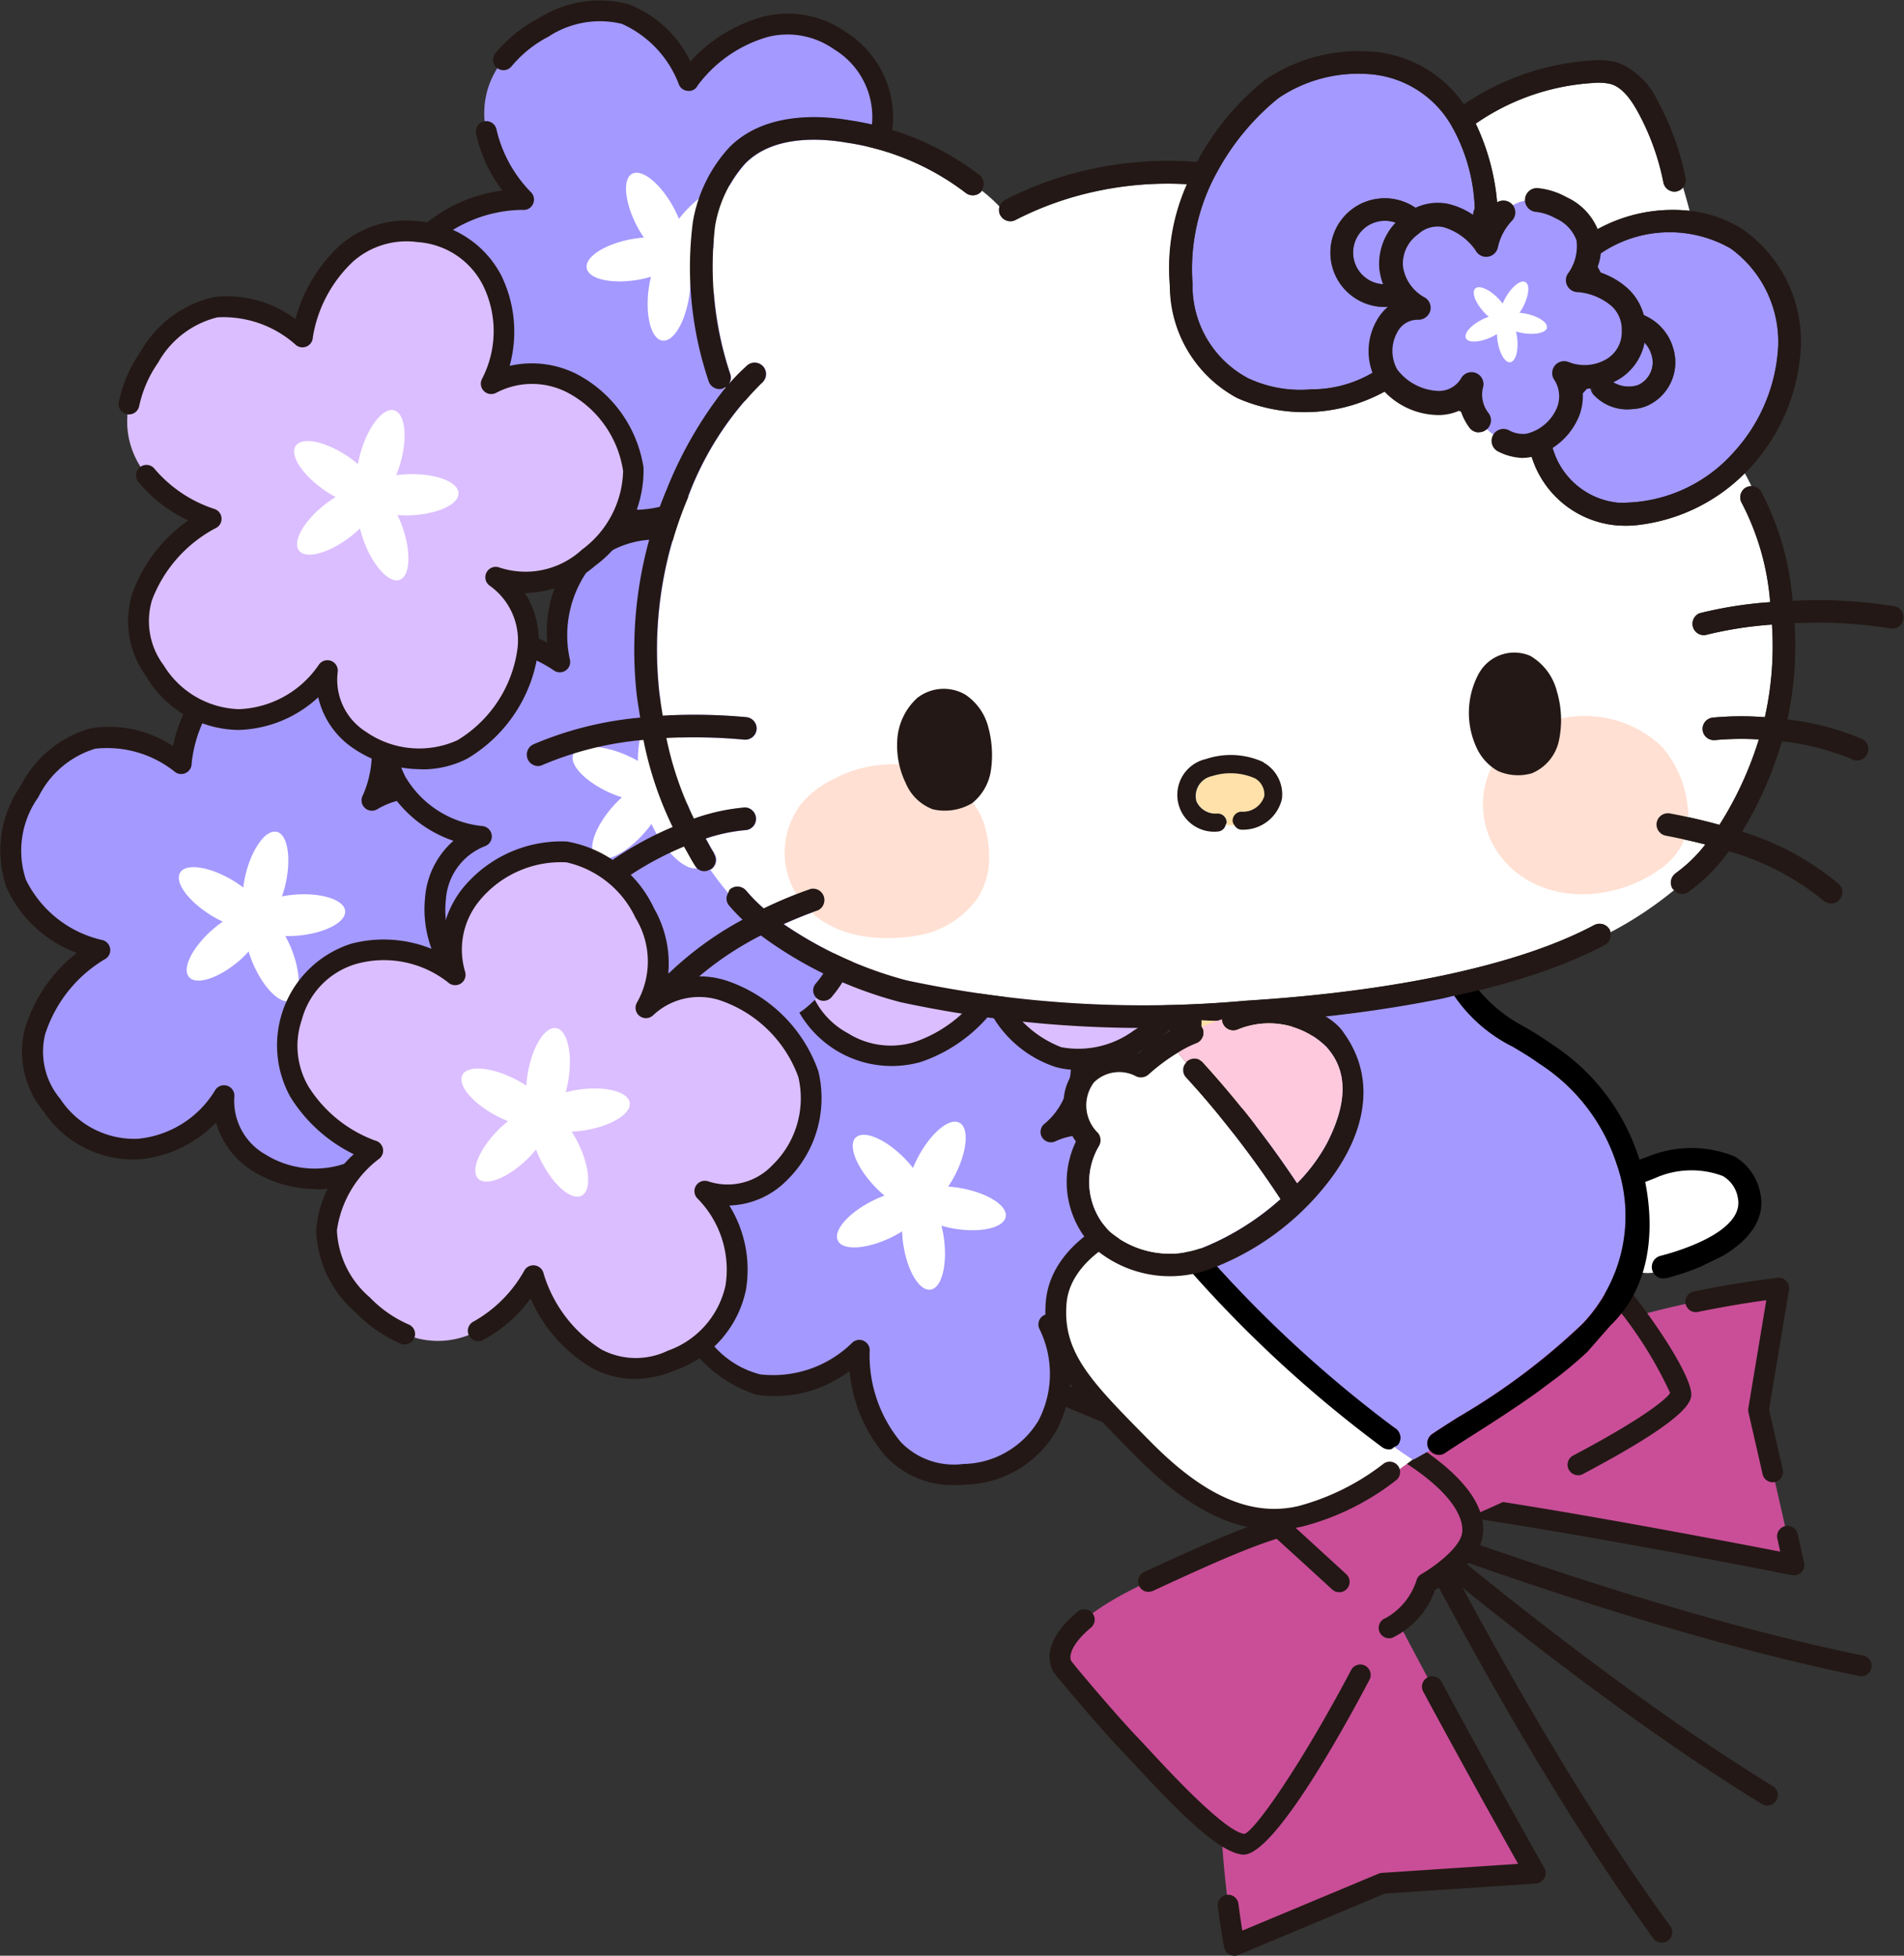 <svg xmlns="http://www.w3.org/2000/svg" xmlns:xlink="http://www.w3.org/1999/xlink" width="66.887" height="68.695" viewBox="0 0 66.887 68.695">
  <rect x="0" y="0" width="66.887" height="68.695" fill="#333333" stroke="none"/>
  <defs>
    <clipPath id="clip-path">
      <rect id="長方形_3759" data-name="長方形 3759" width="66.887" height="68.695" fill="none"/>
    </clipPath>
  </defs>
  <g id="グループ_7143" data-name="グループ 7143" transform="translate(0 -3)">
    <g id="グループ_7142" data-name="グループ 7142" transform="translate(0 3)" clip-path="url(#clip-path)">
      <path id="パス_56556" data-name="パス 56556" d="M67.7,69.094a.345.345,0,0,1-.074-.008C47.234,64.935,10.818,46.223,10.452,46.035a.365.365,0,0,1,.335-.649c.364.189,36.691,18.854,56.984,22.985a.366.366,0,0,1-.073.724" transform="translate(-2.31 -10.215)" fill="#231815"/>
      <path id="パス_56557" data-name="パス 56557" d="M66.735,69.681a.358.358,0,0,1-.191-.054C48.808,58.745,21,28.7,20.719,28.393a.365.365,0,0,1,.538-.5c.278.3,28.019,30.276,45.67,41.106a.365.365,0,0,1-.191.676" transform="translate(-4.646 -6.258)" fill="#231815"/>
      <path id="パス_56558" data-name="パス 56558" d="M67.506,71.736a.363.363,0,0,1-.3-.15C54.949,54.773,40.667,16.4,40.524,16.017a.365.365,0,0,1,.685-.254c.143.385,14.389,38.662,26.591,55.393a.364.364,0,0,1-.08.51.359.359,0,0,1-.215.071" transform="translate(-9.124 -3.498)" fill="#231815"/>
      <path id="パス_56559" data-name="パス 56559" d="M33.107,51.2c-1.106.477-3.685,1.743-2.051,5.021,1.431,2.87,4.042,2.632,6.012.927-.1.76.379,4.632,3.676,4.359a3.544,3.544,0,0,0,2.98-5.266c2.027,1.533,4.7-.682,4.749-2.748s-1.982-5.171-4.672-4.013c2.155-1.776.672-5.5-.9-6.072-2.48-.9-5.009.534-5.085,2.851-1-1.685-4.108-2.9-5.9-.43-1.812,2.492.64,5.033,1.2,5.371" transform="translate(-6.877 -9.717)" fill="#a499ff"/>
      <path id="パス_56560" data-name="パス 56560" d="M40.306,61.776a3.211,3.211,0,0,1-2.423-1.016,5.329,5.329,0,0,1-1.267-2.993,4.363,4.363,0,0,1-3.282.833,4.673,4.673,0,0,1-3.094-5.5A4.019,4.019,0,0,1,32.332,51a5.42,5.42,0,0,1-1.475-2.621,3.748,3.748,0,0,1,3.736-4.421,4.506,4.506,0,0,1,2.888,1.313,3.438,3.438,0,0,1,1.1-1.66,4.254,4.254,0,0,1,3.338-.9.365.365,0,1,1-.1.723,3.543,3.543,0,0,0-2.767.738,2.7,2.7,0,0,0-.975,1.993.365.365,0,0,1-.273.341.36.36,0,0,1-.405-.167,3.645,3.645,0,0,0-2.834-1.649A2.78,2.78,0,0,0,32.1,45.935a2.834,2.834,0,0,0-.528,2.3,4.669,4.669,0,0,0,1.617,2.543.364.364,0,0,1-.045.647,3.807,3.807,0,0,0-2.22,1.926,3.284,3.284,0,0,0,.352,2.6,3.236,3.236,0,0,0,2.2,1.936,3.961,3.961,0,0,0,3.245-1.123.365.365,0,0,1,.6.325,4.772,4.772,0,0,0,1.089,3.169,2.581,2.581,0,0,0,2.195.777,3.14,3.14,0,0,0,2.648-1.527,3.551,3.551,0,0,0,.037-3.208.365.365,0,0,1,.545-.458,2.162,2.162,0,0,0,2.313.181A3.269,3.269,0,0,0,48,53.375a4.447,4.447,0,0,0-1.782-3.449,2.359,2.359,0,0,0-2.382-.22.365.365,0,0,1-.377-.617c1.3-1.075,1.116-3.087.277-4.435a.365.365,0,0,1,.62-.386,4.506,4.506,0,0,1,.326,4.489,3.065,3.065,0,0,1,1.945.564,5.166,5.166,0,0,1,2.1,4.072,4.034,4.034,0,0,1-2.264,3.286,2.958,2.958,0,0,1-2.2.2,4.283,4.283,0,0,1-.38,2.983,3.8,3.8,0,0,1-3.225,1.9c-.122.011-.243.015-.362.015" transform="translate(-6.771 -9.611)" fill="#231815"/>
      <path id="パス_56561" data-name="パス 56561" d="M38.612,51.411c-.286.278.026,1.064.7,1.756a4.067,4.067,0,0,0,.311.287,4.133,4.133,0,0,0-.39.165c-.865.425-1.425,1.06-1.249,1.418s1.02.3,1.886-.121a3.988,3.988,0,0,0,.37-.208,4.091,4.091,0,0,0,.036.422c.136.954.567,1.683.962,1.626s.6-.876.467-1.831a3.913,3.913,0,0,0-.083-.416,4.013,4.013,0,0,0,.412.1c.951.165,1.776-.019,1.845-.413s-.647-.844-1.6-1.01a3.93,3.93,0,0,0-.421-.049,3.993,3.993,0,0,0,.219-.363c.45-.852.53-1.694.177-1.881s-1,.354-1.454,1.206a4.121,4.121,0,0,0-.177.385,4.129,4.129,0,0,0-.277-.32c-.672-.692-1.448-1.028-1.735-.75" transform="translate(-8.549 -11.456)" fill="#fff"/>
      <path id="パス_56562" data-name="パス 56562" d="M42.408,40.563c.577,1.057,2.075,3.508,5.188,1.579,2.726-1.69,2.248-4.266.37-6.072.766.033,4.577-.8,4-4.063a3.543,3.543,0,0,0-5.518-2.481c1.339-2.161-1.112-4.614-3.174-4.476s-4.968,2.45-3.565,5.023c-1.969-1.983-5.541-.161-5.964,1.46-.665,2.552.994,4.939,3.308,4.8-1.586,1.154-2.506,4.357.116,5.916,2.649,1.574,4.953-1.1,5.238-1.686" transform="translate(-7.569 -5.642)" fill="#dbbeff"/>
      <path id="パス_56563" data-name="パス 56563" d="M45.325,43.119a2.983,2.983,0,0,1-.767-.1,4.024,4.024,0,0,1-2.285-1.89A5.424,5.424,0,0,1,39.8,42.842a3.747,3.747,0,0,1-4.745-3.314,4.508,4.508,0,0,1,1.042-3A3.5,3.5,0,0,1,34.071,35.3a4.47,4.47,0,0,1-.784-3.967,4.167,4.167,0,0,1,2.97-2.437,3.914,3.914,0,0,1,2.645.145,3.1,3.1,0,0,1,.381-1.993,5.166,5.166,0,0,1,3.861-2.47,4.062,4.062,0,0,1,3.48,1.952,2.954,2.954,0,0,1,.4,2.168,4.287,4.287,0,0,1,3.006.1,3.8,3.8,0,0,1,2.189,3.036A3.282,3.282,0,0,1,51.48,34.7a5.327,5.327,0,0,1-2.863,1.537,5.008,5.008,0,0,1,1.036,1.946.365.365,0,1,1-.708.18,4.633,4.633,0,0,0-1.339-2.14.365.365,0,0,1-.082-.407.344.344,0,0,1,.352-.221,4.907,4.907,0,0,0,3.055-1.377,2.581,2.581,0,0,0,.57-2.257,3.139,3.139,0,0,0-1.765-2.5,3.547,3.547,0,0,0-3.2.258.365.365,0,0,1-.505-.5A2.16,2.16,0,0,0,46,26.907a3.266,3.266,0,0,0-2.806-1.6,4.444,4.444,0,0,0-3.27,2.091,2.36,2.36,0,0,0,0,2.392.365.365,0,0,1-.579.432,2.925,2.925,0,0,0-2.9-.621,3.534,3.534,0,0,0-2.454,1.916,3.741,3.741,0,0,0,.642,3.32,2.679,2.679,0,0,0,2.291,1.024.375.375,0,0,1,.365.241.364.364,0,0,1-.129.418,3.647,3.647,0,0,0-1.381,2.973,2.782,2.782,0,0,0,1.468,2.334,2.831,2.831,0,0,0,2.339.313A4.667,4.667,0,0,0,41.974,40.3a.365.365,0,0,1,.648-.014,3.811,3.811,0,0,0,2.122,2.033,3.281,3.281,0,0,0,2.554-.59,4.208,4.208,0,0,0,1.236-1.109.365.365,0,0,1,.6.423,4.917,4.917,0,0,1-1.447,1.307,4.52,4.52,0,0,1-2.357.773" transform="translate(-7.463 -5.536)" fill="#231815"/>
      <path id="パス_56564" data-name="パス 56564" d="M42.3,38.73c.3.259,1.057-.125,1.684-.857a4.137,4.137,0,0,0,.257-.337,4.08,4.08,0,0,0,.2.373c.5.823,1.187,1.321,1.527,1.113s.208-1.044-.294-1.866a3.884,3.884,0,0,0-.241-.349c.136-.019.274-.041.418-.075.937-.224,1.623-.721,1.53-1.109s-.928-.521-1.866-.3a3.973,3.973,0,0,0-.407.122,4.1,4.1,0,0,0,.057-.42c.077-.961-.183-1.766-.581-1.8s-.782.722-.859,1.683a4.114,4.114,0,0,0-.009.423,4.16,4.16,0,0,0-.382-.184c-.89-.37-1.736-.371-1.89,0s.445.966,1.336,1.336a4.126,4.126,0,0,0,.4.141c-.1.094-.2.194-.294.305-.627.733-.889,1.537-.586,1.8" transform="translate(-9.33 -7.486)" fill="#fff"/>
      <path id="パス_56565" data-name="パス 56565" d="M6.468,33.48c-1-.672-3.458-2.157-5.332.99-1.641,2.756-.028,4.823,2.471,5.559-.7.324-3.692,2.823-1.679,5.449a3.543,3.543,0,0,0,6.041-.34c-.193,2.534,3.113,3.582,4.879,2.509s3.279-4.464.849-6.1c2.66.852,4.992-2.41,4.62-4.043-.586-2.571-3.158-3.925-5.148-2.736.875-1.756.216-5.023-2.83-5.2-3.076-.177-3.888,3.26-3.871,3.91" transform="translate(-0.106 -6.66)" fill="#a499ff"/>
      <path id="パス_56566" data-name="パス 56566" d="M11.115,48.32a4.2,4.2,0,0,1-2.171-.595,2.962,2.962,0,0,1-1.356-1.74A4.282,4.282,0,0,1,4.875,47.28a3.8,3.8,0,0,1-3.344-1.686,3.283,3.283,0,0,1-.662-2.886A5.322,5.322,0,0,1,2.7,40.026a4.363,4.363,0,0,1-2.476-2.31,3.971,3.971,0,0,1,.491-3.538,3.972,3.972,0,0,1,2.461-2.039,4.041,4.041,0,0,1,2.9.624A5.418,5.418,0,0,1,7.485,30.1a3.557,3.557,0,0,1,2.77-1,3.541,3.541,0,0,1,2.969,1.758A4.5,4.5,0,0,1,13.68,34a3.449,3.449,0,0,1,1.99.023,4.261,4.261,0,0,1,2.564,2.319.365.365,0,1,1-.662.308,3.533,3.533,0,0,0-2.117-1.928,2.706,2.706,0,0,0-2.2.256.364.364,0,0,1-.514-.476,3.644,3.644,0,0,0-.145-3.275,2.782,2.782,0,0,0-2.379-1.395,2.835,2.835,0,0,0-2.22.8,4.677,4.677,0,0,0-1.265,2.736.363.363,0,0,1-.189.329.368.368,0,0,1-.38-.016,3.81,3.81,0,0,0-2.821-.827,3.287,3.287,0,0,0-1.994,1.7,3.236,3.236,0,0,0-.438,2.9,3.958,3.958,0,0,0,2.7,2.124.365.365,0,0,1,.051.682,4.764,4.764,0,0,0-2.076,2.627,2.579,2.579,0,0,0,.533,2.268,3.113,3.113,0,0,0,2.717,1.4,3.554,3.554,0,0,0,2.719-1.7.365.365,0,0,1,.679.212,2.159,2.159,0,0,0,1.1,2.044,3.276,3.276,0,0,0,3.228.126,4.449,4.449,0,0,0,1.938-3.364,2.359,2.359,0,0,0-1.1-2.122.365.365,0,0,1,.315-.651c1.608.515,3.2-.731,3.879-2.165a.366.366,0,0,1,.661.313,4.514,4.514,0,0,1-3.6,2.7,3.094,3.094,0,0,1,.576,1.939,5.16,5.16,0,0,1-2.288,3.97,3.521,3.521,0,0,1-1.818.468" transform="translate(0 -6.554)" fill="#231815"/>
      <path id="パス_56567" data-name="パス 56567" d="M11.544,37.715c-.388-.09-.879.6-1.1,1.536a4.069,4.069,0,0,0-.072.418,4.192,4.192,0,0,0-.35-.239c-.826-.5-1.661-.626-1.868-.284s.3,1.023,1.122,1.521a3.811,3.811,0,0,0,.375.2,3.985,3.985,0,0,0-.336.259c-.729.631-1.109,1.388-.848,1.689s1.064.035,1.793-.6a3.95,3.95,0,0,0,.3-.3c.04.131.086.264.143.4.375.889.978,1.484,1.345,1.328s.36-1-.013-1.89c-.058-.135-.122-.26-.187-.38a3.932,3.932,0,0,0,.424-.012c.961-.082,1.712-.471,1.679-.868s-.841-.653-1.8-.572a4.132,4.132,0,0,0-.421.06c.046-.129.086-.264.121-.407.218-.939.081-1.774-.308-1.865" transform="translate(-1.826 -8.494)" fill="#fff"/>
      <path id="パス_56568" data-name="パス 56568" d="M37.063,14.228c.181-1.191.471-4.049-3.175-4.4-3.193-.305-4.372,2.037-3.968,4.61-.59-.49-4.132-2.131-5.644.813a3.543,3.543,0,0,0,2.891,5.315c-2.374.909-1.907,4.346-.182,5.484s5.437,1.055,5.878-1.841c.367,2.769,4.314,3.482,5.631,2.447,2.074-1.629,2.2-4.533.272-5.824,1.961.04,4.632-1.952,3.488-4.78-1.157-2.856-4.61-2.12-5.191-1.828" transform="translate(-5.357 -2.209)" fill="#dbbeff"/>
      <path id="パス_56569" data-name="パス 56569" d="M36.734,27.37h0a4.509,4.509,0,0,1-3.981-2.1,3.105,3.105,0,0,1-1.507,1.351,5.168,5.168,0,0,1-4.568-.37,4.033,4.033,0,0,1-1.591-3.66,2.961,2.961,0,0,1,.994-1.969,4.279,4.279,0,0,1-2.331-1.9,3.8,3.8,0,0,1,.095-3.742,3.281,3.281,0,0,1,2.324-1.833,5.328,5.328,0,0,1,3.209.508,4.368,4.368,0,0,1,1.03-3.226,3.98,3.98,0,0,1,3.408-1.068,3.969,3.969,0,0,1,2.9,1.354,4.016,4.016,0,0,1,.676,2.886,5.422,5.422,0,0,1,3.006.136,3.539,3.539,0,0,1,2.092,2.075,3.539,3.539,0,0,1-.318,3.435A4.511,4.511,0,0,1,39.524,21a3.443,3.443,0,0,1,.83,1.809,4.265,4.265,0,0,1-1,3.31.366.366,0,0,1-.562-.468,3.532,3.532,0,0,0,.838-2.738,2.7,2.7,0,0,0-1.175-1.883.365.365,0,0,1-.145-.413.326.326,0,0,1,.356-.256,3.609,3.609,0,0,0,2.9-1.532,2.78,2.78,0,0,0,.242-2.745,2.839,2.839,0,0,0-1.672-1.666,4.7,4.7,0,0,0-3.015.026.363.363,0,0,1-.379-.029.368.368,0,0,1-.146-.351,3.806,3.806,0,0,0-.459-2.9,3.288,3.288,0,0,0-2.389-1.077,3.25,3.25,0,0,0-2.807.844,3.952,3.952,0,0,0-.766,3.347.365.365,0,0,1-.594.337,4.759,4.759,0,0,0-3.265-.752,2.581,2.581,0,0,0-1.82,1.452,3.138,3.138,0,0,0-.105,3.055,3.549,3.549,0,0,0,2.7,1.729.365.365,0,0,1,.1.705,2.161,2.161,0,0,0-1.377,1.868,3.268,3.268,0,0,0,1.267,2.971,4.448,4.448,0,0,0,3.868.313A2.358,2.358,0,0,0,32.4,24.051a.414.414,0,0,1,.365-.311.365.365,0,0,1,.358.318c.222,1.674,2.029,2.579,3.616,2.581a.365.365,0,0,1,0,.731" transform="translate(-5.251 -2.103)" fill="#231815"/>
      <path id="パス_56570" data-name="パス 56570" d="M38.247,20.04c-.084-.39-.917-.541-1.859-.337a4.068,4.068,0,0,0-.408.112,4,4,0,0,0,.066-.418c.1-.959-.145-1.769-.542-1.81s-.8.7-.9,1.663a3.991,3.991,0,0,0-.019.424,4.1,4.1,0,0,0-.378-.192c-.882-.39-1.728-.409-1.889-.044s.424.976,1.306,1.365a3.915,3.915,0,0,0,.4.15,4.039,4.039,0,0,0-.3.3c-.643.719-.923,1.518-.625,1.783s1.059-.1,1.7-.82a4.013,4.013,0,0,0,.264-.331,4.129,4.129,0,0,0,.192.377c.485.834,1.158,1.346,1.5,1.146s.23-1.038-.254-1.873a4.041,4.041,0,0,0-.233-.353c.136-.015.275-.036.418-.066.942-.2,1.639-.685,1.554-1.075" transform="translate(-7.275 -3.962)" fill="#fff"/>
      <path id="パス_56571" data-name="パス 56571" d="M30.737,28.446c.181-1.191.472-4.048-3.175-4.4-3.193-.305-4.372,2.037-3.968,4.61-.59-.49-4.132-2.131-5.643.813a3.543,3.543,0,0,0,2.891,5.315c-2.375.909-1.908,4.346-.183,5.484s5.437,1.055,5.878-1.841c.367,2.769,4.314,3.482,5.631,2.447,2.074-1.629,2.2-4.533.271-5.824,1.962.04,4.633-1.952,3.489-4.78-1.157-2.856-4.611-2.12-5.191-1.828" transform="translate(-3.932 -5.412)" fill="#a499ff"/>
      <path id="パス_56572" data-name="パス 56572" d="M30.407,41.588h0a4.507,4.507,0,0,1-3.981-2.1,3.105,3.105,0,0,1-1.507,1.351,5.168,5.168,0,0,1-4.568-.37,4.035,4.035,0,0,1-1.591-3.661,2.96,2.96,0,0,1,.994-1.969,4.286,4.286,0,0,1-2.33-1.9,3.8,3.8,0,0,1,.094-3.743,3.278,3.278,0,0,1,2.323-1.832,5.312,5.312,0,0,1,3.21.508,4.368,4.368,0,0,1,1.03-3.226,3.966,3.966,0,0,1,3.409-1.069,3.969,3.969,0,0,1,2.9,1.353,4.021,4.021,0,0,1,.676,2.887,5.437,5.437,0,0,1,3.006.136,3.747,3.747,0,0,1,1.773,5.509A4.5,4.5,0,0,1,33.2,35.22a3.451,3.451,0,0,1,.829,1.808,4.265,4.265,0,0,1-1,3.312.366.366,0,0,1-.562-.468,3.531,3.531,0,0,0,.838-2.739,2.7,2.7,0,0,0-1.174-1.882.365.365,0,0,1-.146-.413.347.347,0,0,1,.356-.256,3.646,3.646,0,0,0,2.9-1.532,2.781,2.781,0,0,0,.243-2.745,2.84,2.84,0,0,0-1.673-1.666,4.682,4.682,0,0,0-3.015.026.365.365,0,0,1-.525-.38,3.808,3.808,0,0,0-.459-2.9,3.29,3.29,0,0,0-2.389-1.077,3.25,3.25,0,0,0-2.807.844,3.951,3.951,0,0,0-.765,3.348.365.365,0,0,1-.594.337,4.764,4.764,0,0,0-3.265-.752,2.58,2.58,0,0,0-1.82,1.451,3.141,3.141,0,0,0-.105,3.056,3.549,3.549,0,0,0,2.7,1.729.365.365,0,0,1,.1.705,2.16,2.16,0,0,0-1.377,1.868,3.266,3.266,0,0,0,1.266,2.971,4.45,4.45,0,0,0,3.868.313,2.36,2.36,0,0,0,1.448-1.905.412.412,0,0,1,.364-.311.366.366,0,0,1,.359.318c.222,1.674,2.028,2.579,3.615,2.581a.365.365,0,0,1,0,.731" transform="translate(-3.825 -5.305)" fill="#231815"/>
      <path id="パス_56573" data-name="パス 56573" d="M31.92,34.259c-.084-.39-.917-.541-1.859-.337a4.068,4.068,0,0,0-.408.112,4.216,4.216,0,0,0,.067-.418c.1-.959-.146-1.769-.542-1.81s-.8.7-.9,1.663a3.989,3.989,0,0,0-.019.424,4.1,4.1,0,0,0-.378-.192c-.882-.39-1.728-.409-1.889-.044s.424.976,1.306,1.365a3.915,3.915,0,0,0,.4.15,4.2,4.2,0,0,0-.3.3c-.643.719-.923,1.518-.625,1.783s1.059-.1,1.7-.82a4.015,4.015,0,0,0,.264-.331,4.127,4.127,0,0,0,.192.377c.485.834,1.158,1.346,1.5,1.146s.23-1.038-.254-1.873a4.042,4.042,0,0,0-.233-.353c.136-.015.275-.036.418-.066.942-.2,1.639-.685,1.554-1.075" transform="translate(-5.85 -7.165)" fill="#fff"/>
      <path id="パス_56574" data-name="パス 56574" d="M16.026,49.127c-.9.8-2.942,2.82-.354,5.411,2.266,2.27,4.667,1.216,6-1.025.143.755,1.828,4.274,4.868,2.97a3.543,3.543,0,0,0,1.158-5.938c2.409.811,4.239-2.134,3.636-4.111s-3.519-4.277-5.7-2.326c1.481-2.368-1.107-5.432-2.781-5.473-2.637-.066-4.583,2.093-3.92,4.315-1.486-1.281-4.814-1.447-5.734,1.462-.93,2.939,2.2,4.571,2.836,4.716" transform="translate(-2.933 -8.703)" fill="#dbbeff"/>
      <path id="パス_56575" data-name="パス 56575" d="M25.121,57.032a3.167,3.167,0,0,1-1.508-.387,5.323,5.323,0,0,1-2.148-2.436,4.993,4.993,0,0,1-1.658,1.451.365.365,0,1,1-.337-.647,4.644,4.644,0,0,0,1.778-1.791.361.361,0,0,1,.377-.174.366.366,0,0,1,.3.292A4.767,4.767,0,0,0,23.956,56a2.582,2.582,0,0,0,2.329.042,3.142,3.142,0,0,0,2.027-2.288,3.552,3.552,0,0,0-.981-3.056.365.365,0,0,1-.056-.452.368.368,0,0,1,.428-.154,2.16,2.16,0,0,0,2.252-.562,3.269,3.269,0,0,0,.917-3.1,4.446,4.446,0,0,0-2.783-2.706,2.357,2.357,0,0,0-2.329.545.365.365,0,0,1-.552-.466,2.922,2.922,0,0,0-.055-2.962,3.537,3.537,0,0,0-2.425-1.953,3.7,3.7,0,0,0-3.086,1.381,2.7,2.7,0,0,0-.476,2.464.365.365,0,0,1-.588.381,3.641,3.641,0,0,0-3.21-.666,2.784,2.784,0,0,0-1.937,1.962,2.832,2.832,0,0,0,.229,2.349,4.665,4.665,0,0,0,2.34,1.9.365.365,0,0,1,.162.629,3.8,3.8,0,0,0-1.5,2.529,3.286,3.286,0,0,0,1.156,2.352,4.221,4.221,0,0,0,1.362.95.365.365,0,1,1-.276.676,4.94,4.94,0,0,1-1.6-1.11,3.973,3.973,0,0,1-1.37-2.888,4.027,4.027,0,0,1,1.319-2.657,5.416,5.416,0,0,1-2.23-2.018,3.747,3.747,0,0,1,2.143-5.377,4.5,4.5,0,0,1,3.156.331,3.494,3.494,0,0,1,.737-2.251,4.476,4.476,0,0,1,3.684-1.669A4.167,4.167,0,0,1,25.8,40.5a3.9,3.9,0,0,1,.461,2.607,3.107,3.107,0,0,1,2.029-.083,5.163,5.163,0,0,1,3.284,3.2,4.031,4.031,0,0,1-1.106,3.833,2.959,2.959,0,0,1-2.02.885,4.284,4.284,0,0,1,.585,2.949,3.8,3.8,0,0,1-2.457,2.825,3.693,3.693,0,0,1-1.453.318" transform="translate(-2.826 -8.597)" fill="#231815"/>
      <path id="パス_56576" data-name="パス 56576" d="M20.96,48.262c-.183.354.362,1,1.218,1.445a4.207,4.207,0,0,0,.387.174,4.014,4.014,0,0,0-.318.28c-.686.677-1.016,1.456-.735,1.74s1.064-.034,1.75-.711a4.2,4.2,0,0,0,.284-.315,4.153,4.153,0,0,0,.168.389c.432.862,1.071,1.416,1.428,1.237s.3-1.023-.136-1.884a3.875,3.875,0,0,0-.211-.368,4.118,4.118,0,0,0,.422-.04c.953-.145,1.677-.582,1.618-.976s-.881-.6-1.835-.452a4.077,4.077,0,0,0-.414.087,4,4,0,0,0,.093-.414c.156-.951-.035-1.775-.428-1.84s-.84.654-1,1.6a4.137,4.137,0,0,0-.046.421,4.115,4.115,0,0,0-.365-.215c-.856-.444-1.7-.516-1.883-.162" transform="translate(-4.714 -10.5)" fill="#fff"/>
      <path id="パス_56577" data-name="パス 56577" d="M28.3,2.934C27.78,1.847,26.419-.683,23.2,1.073c-2.815,1.537-2.479,4.137-.7,6.042-.764-.076-4.615.552-4.218,3.836a3.543,3.543,0,0,0,5.374,2.781c-1.456,2.083.857,4.668,2.923,4.643s5.095-2.174,3.836-4.82c1.856,2.088,5.524.466,6.034-1.13.8-2.512-.721-4.985-3.039-4.975,1.646-1.065,2.742-4.213.208-5.914-2.558-1.718-5.006.829-5.322,1.4" transform="translate(-4.113 -0.106)" fill="#a499ff"/>
      <path id="パス_56578" data-name="パス 56578" d="M26.447,18.635a4.04,4.04,0,0,1-3.335-2.14,2.956,2.956,0,0,1-.281-2.186,4.29,4.29,0,0,1-2.994-.267,3.8,3.8,0,0,1-2.02-3.152,3.28,3.28,0,0,1,.9-2.822,5.322,5.322,0,0,1,2.941-1.377,5.007,5.007,0,0,1-.927-2,.365.365,0,1,1,.717-.141,4.63,4.63,0,0,0,1.219,2.21.364.364,0,0,1,.06.411.353.353,0,0,1-.363.2,4.8,4.8,0,0,0-3.125,1.207,2.583,2.583,0,0,0-.694,2.223,3.139,3.139,0,0,0,1.626,2.588,3.545,3.545,0,0,0,3.207-.082.365.365,0,0,1,.477.528,2.161,2.161,0,0,0-.094,2.319,3.279,3.279,0,0,0,2.688,1.751h.026A4.443,4.443,0,0,0,29.85,16a2.358,2.358,0,0,0,.131-2.389.365.365,0,0,1,.6-.4,2.914,2.914,0,0,0,2.858.779A3.535,3.535,0,0,0,36,12.209a3.741,3.741,0,0,0-.459-3.349,2.7,2.7,0,0,0-2.218-1.149h-.015a.365.365,0,0,1-.2-.672,3.644,3.644,0,0,0,1.542-2.894,2.779,2.779,0,0,0-1.338-2.409,2.834,2.834,0,0,0-2.318-.442,4.671,4.671,0,0,0-2.482,1.712.33.33,0,0,1-.331.187.362.362,0,0,1-.318-.207A3.806,3.806,0,0,0,25.855.839a3.287,3.287,0,0,0-2.582.449,4.206,4.206,0,0,0-1.295,1.04.365.365,0,0,1-.571-.456A4.96,4.96,0,0,1,22.923.646a3.981,3.981,0,0,1,3.157-.5,4.028,4.028,0,0,1,2.179,2.011A5.412,5.412,0,0,1,30.823.584a3.534,3.534,0,0,1,2.9.545A3.539,3.539,0,0,1,35.38,4.152a4.5,4.5,0,0,1-1.2,2.936,3.5,3.5,0,0,1,1.953,1.34,4.474,4.474,0,0,1,.566,4,4.165,4.165,0,0,1-3.1,2.271,3.909,3.909,0,0,1-2.633-.29,3.106,3.106,0,0,1-.49,1.971,5.162,5.162,0,0,1-3.991,2.252Z" transform="translate(-4.006 0)" fill="#231815"/>
      <path id="パス_56579" data-name="パス 56579" d="M31.845,8.367c-.288-.275-1.062.066-1.728.764a4.149,4.149,0,0,0-.276.322,4.051,4.051,0,0,0-.179-.384c-.457-.849-1.113-1.384-1.463-1.2s-.266,1.031.191,1.88a3.856,3.856,0,0,0,.222.361,4.152,4.152,0,0,0-.421.052c-.949.172-1.66.631-1.589,1.023s.9.571,1.847.4a3.816,3.816,0,0,0,.412-.1,4.1,4.1,0,0,0-.081.417c-.129.955.086,1.773.482,1.827s.82-.678.95-1.633c.019-.146.029-.287.033-.422.116.071.239.141.37.205.869.418,1.714.466,1.886.105s-.39-.989-1.26-1.408a4.1,4.1,0,0,0-.391-.162c.1-.089.208-.184.309-.289.667-.7.973-1.486.685-1.763" transform="translate(-5.991 -1.765)" fill="#fff"/>
      <path id="パス_56580" data-name="パス 56580" d="M11.928,14.193c-.962-.724-3.338-2.339-5.377.7-1.787,2.664-.287,4.814,2.169,5.683-.712.286-3.837,2.622-1.968,5.351a3.543,3.543,0,0,0,6.051-.016c-.328,2.52,2.917,3.744,4.738,2.767s3.513-4.282,1.174-6.047c2.611.993,5.114-2.14,4.83-3.791-.447-2.6-2.943-4.088-4.995-3.008.968-1.706.485-5-2.547-5.34-3.063-.342-4.056,3.047-4.075,3.7" transform="translate(-1.299 -2.359)" fill="#dbbeff"/>
      <path id="パス_56581" data-name="パス 56581" d="M16.009,29.272a4.218,4.218,0,0,1-2.361-.717,2.956,2.956,0,0,1-1.259-1.809,4.289,4.289,0,0,1-2.781,1.147,3.8,3.8,0,0,1-3.247-1.862,3.281,3.281,0,0,1-.508-2.916,5.323,5.323,0,0,1,1.972-2.581A4.989,4.989,0,0,1,6.08,19.188a.365.365,0,1,1,.57-.455,4.63,4.63,0,0,0,2.1,1.4.365.365,0,0,1,.014.683,4.779,4.779,0,0,0-2.214,2.515,2.583,2.583,0,0,0,.411,2.292A3.215,3.215,0,0,0,9.6,27.163a3.553,3.553,0,0,0,2.807-1.555.365.365,0,0,1,.667.247,2.158,2.158,0,0,0,.988,2.1,3.271,3.271,0,0,0,3.216.3A4.447,4.447,0,0,0,19.394,25a2.359,2.359,0,0,0-.988-2.179.365.365,0,0,1,.349-.633,2.925,2.925,0,0,0,2.9-.629A3.535,3.535,0,0,0,23.1,18.8a3.739,3.739,0,0,0-1.955-2.758,2.7,2.7,0,0,0-2.51.012.365.365,0,0,1-.488-.5,3.64,3.64,0,0,0,.031-3.278,2.78,2.78,0,0,0-2.3-1.519,2.837,2.837,0,0,0-2.261.68A4.67,4.67,0,0,0,12.2,14.1a.365.365,0,0,1-.585.28A3.812,3.812,0,0,0,8.847,13.4a3.285,3.285,0,0,0-2.082,1.591A4.211,4.211,0,0,0,6.1,16.514a.365.365,0,1,1-.717-.139,4.932,4.932,0,0,1,.778-1.789,3.97,3.97,0,0,1,2.568-1.9,3.994,3.994,0,0,1,2.86.778,5.419,5.419,0,0,1,1.548-2.579,3.55,3.55,0,0,1,2.82-.855,3.542,3.542,0,0,1,2.87,1.914,4.506,4.506,0,0,1,.287,3.16,3.5,3.5,0,0,1,2.351.286,4.473,4.473,0,0,1,2.352,3.29,4.165,4.165,0,0,1-1.7,3.446,3.906,3.906,0,0,1-2.469.959,3.106,3.106,0,0,1,.476,1.975,5.164,5.164,0,0,1-2.5,3.841,3.431,3.431,0,0,1-1.615.376" transform="translate(-1.21 -2.253)" fill="#231815"/>
      <path id="パス_56582" data-name="パス 56582" d="M16.855,18.6c-.382-.111-.911.549-1.181,1.475-.04.141-.07.279-.095.414a3.968,3.968,0,0,0-.337-.258c-.8-.542-1.626-.714-1.849-.383s.24,1.037,1.038,1.579a3.915,3.915,0,0,0,.363.218,4.142,4.142,0,0,0-.349.241c-.762.591-1.182,1.326-.937,1.641s1.061.091,1.822-.5a3.816,3.816,0,0,0,.32-.278c.033.132.072.268.121.406.328.907.9,1.533,1.272,1.4s.414-.98.088-1.887c-.05-.138-.107-.267-.166-.39a4.209,4.209,0,0,0,.423.01c.965-.03,1.735-.378,1.723-.777s-.8-.7-1.769-.667c-.146,0-.286.019-.422.037a3.827,3.827,0,0,0,.142-.4c.269-.926.177-1.767-.208-1.879" transform="translate(-3.004 -4.187)" fill="#fff"/>
      <path id="パス_56583" data-name="パス 56583" d="M63.345,65.856c1.851-.108,13.943,2.271,13.943,2.271L76.05,62.673l.71-4.266s-6.957.688-11.079,3.669a36.735,36.735,0,0,0-2.336,3.78" transform="translate(-14.27 -13.157)" fill="#c94e97"/>
      <path id="パス_56584" data-name="パス 56584" d="M79.489,65.117a.365.365,0,0,1-.356-.284l-.5-2.185a.342.342,0,0,1,0-.14l.629-3.786c-.5.067-1.367.2-2.413.414a.366.366,0,0,1-.15-.716c1.714-.356,2.918-.478,2.967-.483a.356.356,0,0,1,.3.114.366.366,0,0,1,.094.309l-.7,4.2.48,2.114a.366.366,0,0,1-.356.446" transform="translate(-17.213 -13.051)" fill="#231815"/>
      <path id="パス_56585" data-name="パス 56585" d="M77.182,70.552a.363.363,0,0,1-.071-.007c-4.166-.819-12.41-2.352-13.851-2.265a.365.365,0,1,1-.042-.729c1.682-.086,11.067,1.7,13.483,2.169l-.1-.46a.365.365,0,1,1,.712-.162l.228,1.007a.366.366,0,0,1-.356.446" transform="translate(-14.163 -15.217)" fill="#231815"/>
      <path id="パス_56586" data-name="パス 56586" d="M59.509,67.873c.591,2.072,6.893,13.21,6.893,13.21l-5.363.356-5.21,2.182s-1.309-6.8.318-10.834c.2-.5,3.363-4.913,3.363-4.913" transform="translate(-12.464 -15.29)" fill="#c94e97"/>
      <path id="パス_56587" data-name="パス 56587" d="M55.8,85.815a.369.369,0,0,1-.173-.044.362.362,0,0,1-.186-.253s-.106-.549-.221-1.431a.365.365,0,1,1,.724-.095c.05.387.1.708.137.943l4.787-2a.385.385,0,0,1,.117-.028l4.785-.317c-.585-1.042-1.981-3.538-3.334-6.051a.365.365,0,0,1,.643-.346c1.759,3.269,3.593,6.512,3.611,6.543a.366.366,0,0,1-.294.545l-5.3.351-5.154,2.158a.37.37,0,0,1-.141.029" transform="translate(-12.439 -17.12)" fill="#231815"/>
      <path id="パス_56588" data-name="パス 56588" d="M60.646,64.911c.172-1.585.836-3.584,2.467-6.8s2.337-3.781,2.65-3.595,2.769,1.4,3.716,2.085A13.975,13.975,0,0,1,72.705,61.2c.143.875-7.482,4.592-8.678,4.8s-3.459-.386-3.381-1.084" transform="translate(-13.661 -12.275)" fill="#c94e97"/>
      <path id="パス_56589" data-name="パス 56589" d="M71.3,64.438a.366.366,0,0,1-.171-.689c2.419-1.278,3.268-1.969,3.409-2.2a14.271,14.271,0,0,0-3.069-4.3c-.216-.155-.518-.342-.855-.538a.366.366,0,0,1,.369-.631c.359.211.681.411.915.579.954.7,3.2,3.8,3.372,4.827.048.293.136.834-3.8,2.914a.354.354,0,0,1-.17.043M74.55,61.6h0Z" transform="translate(-15.867 -12.621)" fill="#231815"/>
      <path id="パス_56590" data-name="パス 56590" d="M60.541,65.172l-.04,0a.366.366,0,0,1-.324-.4,21.21,21.21,0,0,1,2.5-6.921c1.6-3.146,2.271-3.683,2.674-3.8a.6.6,0,0,1,.489.056l.326.17.2.1a.365.365,0,1,1-.337.648l-.2-.1-.306-.16c-.156.076-.73.542-2.195,3.417a20.579,20.579,0,0,0-2.429,6.67.367.367,0,0,1-.363.326m4.94-10.438.005,0-.005,0" transform="translate(-13.556 -12.169)" fill="#231815"/>
      <path id="パス_56591" data-name="パス 56591" d="M57.566,68.759c-1.732.217-2.911.668-6.382,2.277s-3.218,2.736-3.007,3.018,1.48,1.783,2.265,2.619,3.111,3.494,4.072,3.594,5.174-7.61,5.356-8.7-1.544-2.9-2.3-2.807" transform="translate(-10.829 -15.489)" fill="#c94e97"/>
      <path id="パス_56592" data-name="パス 56592" d="M51.984,71.3a.365.365,0,0,1-.154-.7c3.425-1.587,4.693-2.083,6.491-2.308a.371.371,0,0,1,.408.317.366.366,0,0,1-.318.408c-1.713.214-2.877.671-6.274,2.245a.374.374,0,0,1-.153.034" transform="translate(-11.628 -15.384)" fill="#231815"/>
      <path id="パス_56593" data-name="パス 56593" d="M54.409,81.579l-.038,0c-.872-.091-2.3-1.56-3.814-3.188-.192-.207-.357-.384-.484-.516-.815-.868-2.087-2.374-2.3-2.654-.115-.154-.619-.986.81-2.178a.365.365,0,0,1,.467.561c-.791.66-.762,1.085-.691,1.181.2.264,1.459,1.756,2.239,2.587.126.13.294.311.49.522.8.865,2.684,2.89,3.354,2.959.389-.139,2.02-2.486,3.744-5.755a.365.365,0,1,1,.646.34c-.981,1.859-3.358,6.142-4.427,6.143" transform="translate(-10.722 -16.435)" fill="#231815"/>
      <path id="パス_56594" data-name="パス 56594" d="M60.2,64.343a4.146,4.146,0,0,0-1.383,1.541,5.886,5.886,0,0,0-1.484,1.767s3.827,3.486,4.38,4.024c.89-.308,1.314-1.572,1.314-1.572s1.394-.795,1.591-1.617c.212-.807-.443-2.32-4.418-4.143" transform="translate(-12.916 -14.495)" fill="#c94e97"/>
      <path id="パス_56595" data-name="パス 56595" d="M61.608,71.935a.365.365,0,0,1-.119-.71,2.33,2.33,0,0,0,1.088-1.343.365.365,0,0,1,.165-.2c.486-.279,1.3-.9,1.418-1.385.07-.27.194-1.66-4.027-3.638a3.714,3.714,0,0,0-1.092,1.28.374.374,0,0,1-.1.123,6.025,6.025,0,0,0-1.254,1.412c.441.4,1.479,1.349,2.417,2.21a.365.365,0,0,1-.494.538c-1.229-1.128-2.631-2.4-2.631-2.4a.365.365,0,0,1-.083-.428,6.169,6.169,0,0,1,1.518-1.839A4.539,4.539,0,0,1,59.9,63.927a.365.365,0,0,1,.346-.022c4.519,2.073,4.834,3.752,4.62,4.568-.2.82-1.272,1.541-1.648,1.772a2.918,2.918,0,0,1-1.491,1.67.375.375,0,0,1-.119.02" transform="translate(-12.81 -14.389)" fill="#231815"/>
      <path id="パス_56596" data-name="パス 56596" d="M65.576,32.1A5.088,5.088,0,0,0,66.62,31.09c-.5-.128-.969-.229-1.392-.311a.4.4,0,0,1-.315-.465A.4.4,0,0,1,65.378,30c.545.1,1.135.236,1.738.4a12.431,12.431,0,0,0,1.384-3,10.076,10.076,0,0,0-1.54.023.4.4,0,0,1-.435-.354.4.4,0,0,1,.354-.435,10.884,10.884,0,0,1,1.832-.015,11.438,11.438,0,0,0,.25-3.253,13.533,13.533,0,0,0-2.344.369.4.4,0,0,1-.2-.767,14.305,14.305,0,0,1,2.48-.39,9.047,9.047,0,0,0-.988-3.466.4.4,0,0,1,.119-.549.389.389,0,0,1,.212-.057q-.114-.238-.234-.456A6.327,6.327,0,0,1,64.1,19.883a4.264,4.264,0,0,1-.614-.006,3.448,3.448,0,0,1-3.025-2.622.394.394,0,0,1,.27-.45,3.723,3.723,0,0,1-.115-.639,3.207,3.207,0,0,1-1.449.032,3.782,3.782,0,0,1-2.814-1.8c-.012-.022-.015-.045-.026-.068-.172.093-.345.184-.531.28a.4.4,0,0,1-.162.412,5.861,5.861,0,0,1-5.444.391,4.479,4.479,0,0,1-2.37-3.94,7.235,7.235,0,0,1,.6-3.575,11.914,11.914,0,0,0-3.111.232A11.388,11.388,0,0,0,42.4,9.149a.383.383,0,0,1-.167.05.4.4,0,0,1-.372-.2.39.39,0,0,1-.031-.308,5.4,5.4,0,0,0-.628-.568s0,.012,0,.016a.4.4,0,0,1-.558.066,9.047,9.047,0,0,0-4.177-1.763c-.911-.158-2.589-.273-3.573.741a4.392,4.392,0,0,0-1.047,2.186,11.9,11.9,0,0,0,.529,5.21.393.393,0,0,1-.084.38,6.617,6.617,0,0,1,.642-.661.4.4,0,1,1,.52.6,11.064,11.064,0,0,0-2.577,4.018,13.737,13.737,0,0,0-1.018,6.632c.031.354.091.683.143,1.019a19.982,19.982,0,0,1,2.937.053.4.4,0,0,1,.358.433.4.4,0,0,1-.433.358,19.228,19.228,0,0,0-2.733-.058,11.654,11.654,0,0,0,.968,2.832,7.041,7.041,0,0,1,1.8-.393.4.4,0,0,1,.049.793,6.049,6.049,0,0,0-1.438.3c.1.172.19.353.3.52a.4.4,0,0,1-.1.551c-.015.01-.033.009-.048.016a10.449,10.449,0,0,0,.638.831c.024-.048.03-.1.075-.141a.4.4,0,0,1,.559.054,5.633,5.633,0,0,0,.617.624,14.888,14.888,0,0,1,1.654-.686.4.4,0,0,1,.256.751c-.417.142-.817.309-1.212.485a13.981,13.981,0,0,0,4.32,1.976,39.847,39.847,0,0,0,11.911.715c5.306-.328,9.655-1.271,12.247-2.659a.4.4,0,0,1,.537.163.386.386,0,0,1,.026.087,13.15,13.15,0,0,0,2.235-1.482c-.012-.012-.029-.019-.039-.033a.4.4,0,0,1,.1-.552" transform="translate(-6.711 -1.427)" fill="#fff"/>
      <path id="パス_56597" data-name="パス 56597" d="M67.917,37.465a2.987,2.987,0,0,1-.1-3.65,3.412,3.412,0,0,1,1.095-.855,3.937,3.937,0,0,1,4.6.567,3.73,3.73,0,0,1,.913,2.069,2.517,2.517,0,0,1-.095,1.191,2.434,2.434,0,0,1-.927,1.1c-1.639,1.144-4.146,1.227-5.49-.425" transform="translate(-15.147 -7.316)" fill="#ffe0d3"/>
      <path id="パス_56598" data-name="パス 56598" d="M35.938,39.118a2.8,2.8,0,0,1,.311-3.181,3.571,3.571,0,0,1,1.079-.783,4.438,4.438,0,0,1,2.987-.407,3.187,3.187,0,0,1,2.248,1.919,3.912,3.912,0,0,1,.2,1.277,2.589,2.589,0,0,1-.43,1.446,3.282,3.282,0,0,1-1.992,1.26c-1.395.262-3.444.154-4.407-1.532" transform="translate(-8.016 -7.804)" fill="#ffe0d3"/>
      <path id="パス_56599" data-name="パス 56599" d="M55.832,36.405s.009,0,.012,0a.782.782,0,0,0,.795-.545.644.644,0,0,0-.337-.631,2.148,2.148,0,0,0-1.5-.073.715.715,0,0,0-.545.885.733.733,0,0,0,.73.429.318.318,0,0,1,.332.3c0,.042-.026.072-.039.108.109.006.219.01.33.01a.3.3,0,0,1-.071-.151.318.318,0,0,1,.3-.334" transform="translate(-12.216 -7.897)" fill="#ffe1a9"/>
      <path id="パス_56600" data-name="パス 56600" d="M56.423,34.486a2.748,2.748,0,0,0-2.021-.114,1.293,1.293,0,0,0,.425,2.547h0a.3.3,0,0,0,.259-.222c.013-.037.041-.067.039-.109a.317.317,0,0,0-.332-.3.732.732,0,0,1-.73-.429.713.713,0,0,1,.545-.884,2.146,2.146,0,0,1,1.5.072.646.646,0,0,1,.338.632.783.783,0,0,1-.8.544s-.007,0-.012,0a.317.317,0,0,0-.3.335.307.307,0,0,0,.07.15.292.292,0,0,0,.278.148,1.4,1.4,0,0,0,1.384-1.082,1.283,1.283,0,0,0-.659-1.285" transform="translate(-12.032 -7.712)" fill="#231815"/>
      <path id="パス_56601" data-name="パス 56601" d="M66.965,30.3a2.907,2.907,0,0,0-.047,2.712,1.782,1.782,0,0,0,.712.734,1.743,1.743,0,0,0,1.188.078,1.6,1.6,0,0,0,.946-1.124,3.519,3.519,0,0,0-.068-1.758,2.012,2.012,0,0,0-.93-1.24,1.42,1.42,0,0,0-1.8.6" transform="translate(-15.004 -6.662)" fill="#231815"/>
      <path id="パス_56602" data-name="パス 56602" d="M41.409,31.53a2.16,2.16,0,0,0-.727,1.58,3,3,0,0,0,.3,1.431,1.666,1.666,0,0,0,.954.921,1.887,1.887,0,0,0,1.375-.213,1.809,1.809,0,0,0,.665-1.166,3.721,3.721,0,0,0-.092-1.5,1.952,1.952,0,0,0-.811-1.151,1.509,1.509,0,0,0-1.662.1" transform="translate(-9.164 -7.034)" fill="#231815"/>
      <path id="パス_56603" data-name="パス 56603" d="M32.912,17.528a.381.381,0,0,1-.1.054l.015.042c.027-.033.055-.064.082-.1" transform="translate(-7.392 -3.949)" fill="#fff"/>
      <path id="パス_56604" data-name="パス 56604" d="M73.922,7.576a.4.4,0,0,1-.413-.319,8.651,8.651,0,0,0-.9-2.484C72.3,4.208,72,3.9,71.665,3.8a1.859,1.859,0,0,0-.639-.039,8.087,8.087,0,0,0-4.111,1.427,8.044,8.044,0,0,1,.771,3.065,2.962,2.962,0,0,1,1.068.135A.39.39,0,0,1,69,8.662a.636.636,0,0,1,.212.053c.05.025.286.187.541.38a.372.372,0,0,1,.383-.025,2.469,2.469,0,0,1,.375.305.406.406,0,0,1,.1-.112,5.494,5.494,0,0,1,3.819-1.013c-.074-.283-.151-.558-.232-.827a.391.391,0,0,1-.229.145.409.409,0,0,1-.053.007" transform="translate(-15.074 -0.845)" fill="#fff"/>
      <path id="パス_56605" data-name="パス 56605" d="M70.2,18.042a2.667,2.667,0,0,0,2.314,1.986,5.266,5.266,0,0,0,4.058-1.763,5.973,5.973,0,0,0,1.571-3.722,4.057,4.057,0,0,0-1.67-3.446,4.32,4.32,0,0,0-4.79.335.381.381,0,0,1-.066.029,3.8,3.8,0,0,1,.67,1.906.489.489,0,0,1,.05-.021,1.79,1.79,0,0,1,2.106,1.245,1.671,1.671,0,0,1-.881,2.022,1.5,1.5,0,0,1-.545.129,1.612,1.612,0,0,1-1.376-.518.4.4,0,1,1,.649-.457,1.035,1.035,0,0,0,.932.129.877.877,0,0,0,.455-1.092,1.009,1.009,0,0,0-1.187-.679.382.382,0,0,1-.239-.035,3.649,3.649,0,0,1-1.641,2.646,3.032,3.032,0,0,1-1.036.371,3.718,3.718,0,0,0,.115.64.4.4,0,0,1,.042-.018.4.4,0,0,1,.467.311" transform="translate(-15.672 -2.37)" fill="#a499ff"/>
      <path id="パス_56606" data-name="パス 56606" d="M68.456,10.089a.389.389,0,0,1,0,.229.4.4,0,0,1-.5.249,2.81,2.81,0,0,0-3.08,1.24,3.253,3.253,0,0,0,0,3.08,3.035,3.035,0,0,0,2.248,1.377,2.821,2.821,0,0,0,1.914-.292,2.9,2.9,0,0,0,1.334-2.5A2.769,2.769,0,0,0,69.2,11.186a.4.4,0,0,1-.148-.542.377.377,0,0,1,.16-.122c-.255-.192-.491-.355-.541-.379a.655.655,0,0,0-.212-.054" transform="translate(-14.527 -2.273)" fill="#a499ff"/>
      <path id="パス_56607" data-name="パス 56607" d="M61.811,9.927a2.674,2.674,0,0,1,.267-.408A.389.389,0,0,1,61.9,9.3a1.161,1.161,0,0,0-.455-.6,1.124,1.124,0,0,0-.393-.164,1.116,1.116,0,1,0-.159,2.206s0,0,0,0a.4.4,0,0,1,.421.371.414.414,0,0,1-.376.422,1.91,1.91,0,1,1,.273-3.775,1.919,1.919,0,0,1,.669.28,1.939,1.939,0,0,1,.732.942,3.828,3.828,0,0,1,1.315-.671.475.475,0,0,1,.053-.229,6.3,6.3,0,0,0-.833-2.938,3.631,3.631,0,0,0-2.975-1.791,4.987,4.987,0,0,0-3.1.857,8.613,8.613,0,0,0-2.127,2.556,7.026,7.026,0,0,0-.88,3.959,3.674,3.674,0,0,0,1.956,3.315,4.317,4.317,0,0,0,2.224.391,4.214,4.214,0,0,0,2.393-.737.4.4,0,0,1,.552.1.394.394,0,0,1,.06.14c.187-.1.359-.187.531-.28a4,4,0,0,1,.026-3.728" transform="translate(-12.173 -0.755)" fill="#a499ff"/>
      <path id="パス_56608" data-name="パス 56608" d="M62.755,41.547c-2.591,1.387-6.941,2.331-12.247,2.658A39.824,39.824,0,0,1,38.6,43.491a14,14,0,0,1-4.32-1.976c.394-.176.8-.343,1.212-.486a.4.4,0,0,0-.256-.751,14.888,14.888,0,0,0-1.654.686,5.633,5.633,0,0,1-.617-.624.4.4,0,0,0-.559-.054c-.045.036-.051.093-.075.141a.375.375,0,0,0,.021.418,6.165,6.165,0,0,0,.487.515,11.891,11.891,0,0,0-2.744,2.034.4.4,0,0,0,.569.554,11.271,11.271,0,0,1,2.818-2.034A14.31,14.31,0,0,0,38.4,44.26,40.609,40.609,0,0,0,50.557,45c5.418-.335,9.883-1.312,12.572-2.751a.392.392,0,0,0,.189-.451.35.35,0,0,0-.026-.087.4.4,0,0,0-.537-.163" transform="translate(-6.754 -9.055)" fill="#231815"/>
      <path id="パス_56609" data-name="パス 56609" d="M30.467,31.17c-.113-.166-.2-.348-.3-.52a6.054,6.054,0,0,1,1.438-.3.4.4,0,0,0-.049-.793,7.041,7.041,0,0,0-1.8.393,11.681,11.681,0,0,1-.968-2.831,19.129,19.129,0,0,1,2.733.057.4.4,0,0,0,.433-.357.4.4,0,0,0-.358-.433,19.982,19.982,0,0,0-2.937-.053c-.051-.336-.112-.665-.143-1.019a13.739,13.739,0,0,1,1.017-6.633,11.07,11.07,0,0,1,2.578-4.017.4.4,0,1,0-.521-.6,6.779,6.779,0,0,0-.642.66.389.389,0,0,0,.084-.38A11.908,11.908,0,0,1,30.5,9.133a4.379,4.379,0,0,1,1.046-2.185c.984-1.013,2.662-.9,3.573-.741A9.048,9.048,0,0,1,39.3,7.97a.4.4,0,0,0,.558-.066c0-.005,0-.012,0-.017a.393.393,0,0,0-.07-.541,9.819,9.819,0,0,0-4.534-1.922c-1.064-.185-3.039-.307-4.277.97a5.138,5.138,0,0,0-1.259,2.6,12.484,12.484,0,0,0,.555,5.594.4.4,0,0,0,.5.256c.009,0,.014-.009.022-.012a.408.408,0,0,0,.1-.055l-.082.1a14.286,14.286,0,0,0-2.011,3.5,14.517,14.517,0,0,0-1.078,7.012c.031.353.093.679.143,1.014a12.339,12.339,0,0,0-3.761.943.4.4,0,0,0,.187.758.385.385,0,0,0,.138-.035,11.581,11.581,0,0,1,3.551-.882,12.521,12.521,0,0,0,1.025,3.058,11.856,11.856,0,0,0-2.076,1.131.4.4,0,0,0,.454.651,11.133,11.133,0,0,1,2.021-1.094c.134.23.253.469.4.69a.365.365,0,0,0,.5.122c.015-.008.033-.006.048-.016a.4.4,0,0,0,.1-.552" transform="translate(-5.378 -1.196)" fill="#231815"/>
      <path id="パス_56610" data-name="パス 56610" d="M45.35,8.092a.4.4,0,0,0,.372.2.38.38,0,0,0,.167-.05,11.415,11.415,0,0,1,2.905-1.022A11.948,11.948,0,0,1,51.9,6.993a7.235,7.235,0,0,0-.6,3.575,4.479,4.479,0,0,0,2.371,3.94,5.857,5.857,0,0,0,5.443-.392.4.4,0,1,0-.451-.653,4.214,4.214,0,0,1-2.393.737,4.317,4.317,0,0,1-2.224-.391A3.672,3.672,0,0,1,52.1,10.493a7.025,7.025,0,0,1,.879-3.959,8.613,8.613,0,0,1,2.127-2.556,4.988,4.988,0,0,1,3.1-.857,3.63,3.63,0,0,1,2.975,1.791,6.3,6.3,0,0,1,.833,2.938.475.475,0,0,0-.053.229,3.828,3.828,0,0,0-1.315.671A1.907,1.907,0,1,0,58.97,11.3a.413.413,0,0,0,.376-.422.4.4,0,0,0-.421-.371h0a1.116,1.116,0,1,1,.159-2.206,1.124,1.124,0,0,1,.393.164,1.161,1.161,0,0,1,.455.6.387.387,0,0,0,.182.219,2.674,2.674,0,0,0-.267.408,4,4,0,0,0-.026,3.728c.011.023.014.046.026.068a3.782,3.782,0,0,0,2.814,1.8,3.873,3.873,0,0,0,.942.055,3.782,3.782,0,0,0,.507-.088,3.046,3.046,0,0,0,1.037-.37,3.654,3.654,0,0,0,1.641-2.647.381.381,0,0,0,.239.036,1.009,1.009,0,0,1,1.187.678.877.877,0,0,1-.456,1.093,1.036,1.036,0,0,1-.932-.13.4.4,0,0,0-.648.457,1.611,1.611,0,0,0,1.376.518,1.524,1.524,0,0,0,.545-.128,1.671,1.671,0,0,0,.88-2.023A1.789,1.789,0,0,0,66.866,11.5a.406.406,0,0,0-.05.021,3.8,3.8,0,0,0-.669-1.907.35.35,0,0,0,.065-.029A4.319,4.319,0,0,1,71,9.252a4.052,4.052,0,0,1,1.67,3.445A5.965,5.965,0,0,1,71.1,16.419a5.258,5.258,0,0,1-4.057,1.763A2.666,2.666,0,0,1,64.73,16.2a.4.4,0,0,0-.467-.311.339.339,0,0,0-.042.018.392.392,0,0,0-.27.449,3.446,3.446,0,0,0,3.024,2.622,4.157,4.157,0,0,0,.614.005A6.324,6.324,0,0,0,71.5,17.146c.067-.068.139-.133.2-.2a6.765,6.765,0,0,0,1.768-4.225A4.8,4.8,0,0,0,71.441,8.59a4.3,4.3,0,0,0-1.874-.66,5.493,5.493,0,0,0-3.819,1.013.383.383,0,0,0-.1.112,2.547,2.547,0,0,0-.375-.305.373.373,0,0,0-.383.025.38.38,0,0,0-.159.122.4.4,0,0,0,.147.542,2.767,2.767,0,0,1,1.174,2.281,2.9,2.9,0,0,1-1.335,2.5,2.824,2.824,0,0,1-1.914.292,3.037,3.037,0,0,1-2.247-1.377,3.251,3.251,0,0,1,0-3.079,2.81,2.81,0,0,1,3.08-1.241.4.4,0,0,0,.5-.248.417.417,0,0,0-.248-.5,2.945,2.945,0,0,0-1.068-.136,8.044,8.044,0,0,0-.771-3.065,8.084,8.084,0,0,1,4.111-1.427,1.854,1.854,0,0,1,.638.039c.334.1.634.411.943.975a8.592,8.592,0,0,1,.9,2.483.4.4,0,0,0,.414.319.428.428,0,0,0,.053-.007.409.409,0,0,0,.312-.466,9.417,9.417,0,0,0-.983-2.711,2.61,2.61,0,0,0-1.41-1.353,2.7,2.7,0,0,0-.916-.071,9.057,9.057,0,0,0-4.479,1.54,4.312,4.312,0,0,0-3.4-1.859,5.821,5.821,0,0,0-3.582,1,9.3,9.3,0,0,0-2.38,2.855l-.014.03a12.617,12.617,0,0,0-3.617.23A12.1,12.1,0,0,0,45.5,7.553a.4.4,0,0,0-.154.539" transform="translate(-10.205 -0.524)" fill="#231815"/>
      <path id="パス_56611" data-name="パス 56611" d="M83.486,26.263a16.953,16.953,0,0,0-3.592-.193,9.869,9.869,0,0,0-1.111-3.85.388.388,0,0,0-.335-.175.382.382,0,0,0-.212.056.4.4,0,0,0-.119.549,9.051,9.051,0,0,1,.988,3.467,14.234,14.234,0,0,0-2.48.39.4.4,0,0,0,.2.767,13.608,13.608,0,0,1,2.344-.369,11.438,11.438,0,0,1-.25,3.253,10.966,10.966,0,0,0-1.832.015.4.4,0,0,0-.354.435.4.4,0,0,0,.435.355,9.972,9.972,0,0,1,1.54-.024,12.4,12.4,0,0,1-1.384,3c-.6-.165-1.193-.3-1.738-.4a.4.4,0,0,0-.465.315.4.4,0,0,0,.315.465c.423.082.9.183,1.392.311a5.083,5.083,0,0,1-1.044,1.011.4.4,0,0,0-.1.552c.01.015.027.02.039.033a.381.381,0,0,0,.513.07,6.224,6.224,0,0,0,1.419-1.429,9.281,9.281,0,0,1,3.331,1.739.4.4,0,0,0,.559-.038.4.4,0,0,0-.037-.559A9.7,9.7,0,0,0,78.12,34.18a13.442,13.442,0,0,0,1.4-3.173,8.751,8.751,0,0,1,2.428.614.4.4,0,1,0,.322-.725,9.465,9.465,0,0,0-2.556-.659,12.251,12.251,0,0,0,.25-3.379,16.032,16.032,0,0,1,3.372.184.437.437,0,0,0,.1.007.4.4,0,0,0,.05-.786" transform="translate(-16.921 -4.966)" fill="#231815"/>
      <path id="パス_56612" data-name="パス 56612" d="M69.531,11.888a1.6,1.6,0,0,0-.588-2.549c-1.362-.734-2.325.087-2.627,1.306-.17-.328-1.437-1.72-2.66-.695a1.709,1.709,0,0,0,.29,2.9c-1.226-.04-1.662,1.575-1.108,2.4s2.22,1.487,2.958.283c-.356,1.3,1.265,2.354,2.045,2.141a1.729,1.729,0,0,0,1.211-2.537A1.718,1.718,0,0,0,71.5,13.672c.021-1.486-1.652-1.805-1.965-1.784" transform="translate(-14.102 -2.042)" fill="#a499ff"/>
      <path id="パス_56613" data-name="パス 56613" d="M68.754,18.01a2.057,2.057,0,0,1-.866-.217.42.42,0,1,1,.361-.758,1,1,0,0,0,.616.122,1.561,1.561,0,0,0,1.07-.917,1.068,1.068,0,0,0-.1-.985.419.419,0,0,1,.031-.5.424.424,0,0,1,.49-.112A1.517,1.517,0,0,0,71.7,14.52a1.1,1.1,0,0,0,.51-.973,1.116,1.116,0,0,0-.345-.862,2.1,2.1,0,0,0-1.173-.5.431.431,0,0,1-.384-.205.42.42,0,0,1,0-.432,1.624,1.624,0,0,0,.312-1.185,1.358,1.358,0,0,0-.741-.775,1.79,1.79,0,0,0-.67-.222.42.42,0,1,1,.082-.835,2.6,2.6,0,0,1,.986.318,2.145,2.145,0,0,1,1.153,1.295,1.99,1.99,0,0,1-.125,1.3,2.765,2.765,0,0,1,1.127.616,1.966,1.966,0,0,1,.618,1.494,1.944,1.944,0,0,1-.9,1.669,2.456,2.456,0,0,1-1.321.357,1.971,1.971,0,0,1-.114.951,2.4,2.4,0,0,1-1.633,1.43,1.25,1.25,0,0,1-.333.043" transform="translate(-15.239 -1.922)" fill="#231815"/>
      <path id="パス_56614" data-name="パス 56614" d="M65.935,17.235a.418.418,0,0,1-.341-.175,2.1,2.1,0,0,1-.308-.612,1.8,1.8,0,0,1-.751.174,2.644,2.644,0,0,1-2.168-1.128,2.17,2.17,0,0,1-.032-2.179,1.733,1.733,0,0,1,.608-.647,2.257,2.257,0,0,1-.508-1.178,2.111,2.111,0,0,1,.828-1.858A1.846,1.846,0,0,1,64.844,9.2a2.629,2.629,0,0,1,1.2.641,2.508,2.508,0,0,1,.473-.652.42.42,0,0,1,.586.6,1.984,1.984,0,0,0-.506.958.42.42,0,0,1-.78.092,2.092,2.092,0,0,0-1.142-.819,1,1,0,0,0-.876.252,1.266,1.266,0,0,0-.533,1.126,1.477,1.477,0,0,0,.748,1.085.42.42,0,0,1,.211.479.434.434,0,0,1-.42.313.8.8,0,0,0-.741.445,1.339,1.339,0,0,0,0,1.3,1.907,1.907,0,0,0,1.453.755.9.9,0,0,0,.8-.46.42.42,0,0,1,.763.33,1.047,1.047,0,0,0,.2.918.418.418,0,0,1-.1.585.411.411,0,0,1-.245.08" transform="translate(-13.98 -2.043)" fill="#231815"/>
      <path id="パス_56615" data-name="パス 56615" d="M69.311,14.39c.036-.189-.306-.412-.763-.5a1.944,1.944,0,0,0-.2-.026,1.889,1.889,0,0,0,.108-.174c.223-.408.267-.813.1-.906s-.487.163-.71.572a1.975,1.975,0,0,0-.088.184c-.04-.052-.084-.1-.132-.156-.319-.339-.692-.506-.831-.373s.005.513.325.851a1.79,1.79,0,0,0,.149.14c-.063.022-.126.047-.19.077-.42.2-.694.5-.612.676s.49.153.91-.046a1.967,1.967,0,0,0,.18-.1,1.87,1.87,0,0,0,.015.2c.06.462.263.816.453.791s.3-.418.238-.88a1.962,1.962,0,0,0-.038-.2c.064.019.129.036.2.049.457.086.857,0,.892-.187" transform="translate(-14.969 -2.876)" fill="#fff"/>
      <path id="パス_56616" data-name="パス 56616" d="M51.1,55.028a7.443,7.443,0,0,0-2.574,1.69c-.929,1.066-.7,3.136.372,4.444,1.048,1.284,3.433,4.18,6.2,4.47,2.282.239,4.273-1.178,5.332-1.969-.184-.109-9.332-8.634-9.332-8.634" transform="translate(-10.8 -12.396)" fill="#fff"/>
      <path id="パス_56617" data-name="パス 56617" d="M55.427,66.124c-1.565,0-3.133-.842-4.858-2.591l-.1-.1c-2-2.03-3.212-3.255-3.051-5.3.167-2.119,2.619-3.063,2.723-3.1a.365.365,0,0,1,.257.683c-.022.008-2.122.822-2.252,2.475-.135,1.714.86,2.722,2.842,4.731l.1.1c1.9,1.931,3.555,2.653,5.2,2.273a8.4,8.4,0,0,0,2.989-1.484.365.365,0,0,1,.463.564,8.977,8.977,0,0,1-3.287,1.632,4.533,4.533,0,0,1-1.023.119" transform="translate(-10.68 -12.392)" fill="#231815"/>
      <path id="パス_56618" data-name="パス 56618" d="M78.13,53.554c-.244-1.195-1.318-1.2-2.512-.961s-1.855.277-1.611,1.472-.828,2.9,1.133,2.374c1.178-.315,3.234-1.69,2.99-2.885" transform="translate(-16.654 -11.819)" fill="#fff"/>
      <path id="パス_56619" data-name="パス 56619" d="M74.24,53.3c.02,0,.205-.074.5-.188a3.132,3.132,0,0,1,2.395-.082,1.081,1.081,0,0,1,.529.766c.26,1.214-2.21,1.909-2.708,2.036a.4.4,0,0,0,.18.787l.019,0a9,9,0,0,0,1.173-.39l.809-.394c1.011-.6,1.5-1.365,1.316-2.2a1.892,1.892,0,0,0-.92-1.3,4.05,4.05,0,0,0-3.035.016c-.194.07-.745.277-.745.277Z" transform="translate(-16.615 -11.722)"/>
      <path id="パス_56620" data-name="パス 56620" d="M52.014,52.8c.022.019,1.4,1.663,1.422,1.687,1.318,1.7,5.591,4.679,7.3,5.854a.4.4,0,0,1,.1.562A.374.374,0,0,1,60.7,61c.242.175.466.328.65.438l.009.006c.069-.032.29-.155.591-.329-.006-.008-.016-.009-.022-.018a.4.4,0,0,1,.105-.561c.218-.149.528-.347.895-.579A23.3,23.3,0,0,0,67.3,56.671a5.489,5.489,0,0,0,1.2-5.633,6.609,6.609,0,0,0-2.719-3.515c-.307-.222-.62-.408-.926-.59a5.386,5.386,0,0,1-2.052-1.786c-.142.031-.271.067-.416.1a46.511,46.511,0,0,1-5.1.725,27.743,27.743,0,0,1-3.442.04A19.99,19.99,0,0,1,52.014,52.8" transform="translate(-11.717 -10.17)" fill="#a499ff"/>
      <path id="パス_56621" data-name="パス 56621" d="M57.973,46.3c-1.845.06-3.758-.043-3.788-.044-.074.249-.441,2.526-.694,3.85,2.438.172,3.589-1,4.482-3.805" transform="translate(-12.05 -10.421)" fill="#ffe1a9"/>
      <path id="パス_56622" data-name="パス 56622" d="M55.077,50.352a.365.365,0,0,1-.04-.728,3.031,3.031,0,0,0,2.674-3.014.351.351,0,0,1,.377-.353.364.364,0,0,1,.353.376,3.8,3.8,0,0,1-3.325,3.718l-.039,0" transform="translate(-12.325 -10.419)" fill="#231815"/>
      <path id="パス_56623" data-name="パス 56623" d="M72.145,50.76a7.464,7.464,0,0,0-3.021-3.948c-.327-.236-.66-.435-.985-.629a5.189,5.189,0,0,1-1.611-1.289l-.855.2a5.386,5.386,0,0,0,2.052,1.786c.307.183.62.369.926.59a6.608,6.608,0,0,1,2.719,3.515,5.489,5.489,0,0,1-1.2,5.634,23.332,23.332,0,0,1-4.38,3.284c-.366.232-.676.43-.894.579a.4.4,0,0,0-.106.561c.006.008.016.01.022.018a.4.4,0,0,0,.392.15.408.408,0,0,0,.146-.063c.213-.146.516-.338.872-.565.688-.437,1.55-.986,2.376-1.577l.751-.562c.361-.283.7-.569,1-.853l.807-.921c2.321-2.23.995-5.894.992-5.906" transform="translate(-14.579 -10.113)"/>
      <path id="パス_56624" data-name="パス 56624" d="M61.1,62.912a43.433,43.433,0,0,1-6.742-6.229.4.4,0,0,0-.553-.043.362.362,0,0,0-.085.538,43.7,43.7,0,0,0,6.924,6.4.4.4,0,0,0,.309.064c.043-.009.07-.05.108-.072s.108-.044.143-.1a.4.4,0,0,0-.1-.561" transform="translate(-12.083 -12.739)"/>
      <path id="パス_56625" data-name="パス 56625" d="M52.314,52.406a.365.365,0,0,1-.3-.566c1.075-1.625,1.168-5.613,1.168-5.652a.366.366,0,0,1,.365-.358h.008a.366.366,0,0,1,.358.373c0,.172-.1,4.239-1.289,6.04a.364.364,0,0,1-.305.164" transform="translate(-11.703 -10.324)" fill="#231815"/>
      <path id="パス_56626" data-name="パス 56626" d="M58.045,46.478c-.768-1.037-2.791-1.272-4-.81a.392.392,0,0,0-.253.372.38.38,0,0,0,.023.139.4.4,0,0,0,.511.229,2.869,2.869,0,0,1,3.131.6c.748.826.759,1.924.036,3.355A6.128,6.128,0,0,1,56.43,51.8a35.7,35.7,0,0,0-3.324-4.258.4.4,0,0,0-.56,0c-.007.007-.007.018-.013.025a.379.379,0,0,0,.009.536,34.739,34.739,0,0,1,3.3,4.258,9.311,9.311,0,0,1-2.7,1.693,3.276,3.276,0,0,1-3.3-.554,2.473,2.473,0,0,1-.372-3,.4.4,0,0,0-.039-.467,1.346,1.346,0,0,1-.137-1.771,1.266,1.266,0,0,1,1.491-.208.4.4,0,0,0,.429-.072,6.887,6.887,0,0,1,1.03-.765,3.6,3.6,0,0,1,.639-.327.4.4,0,0,0,.242-.507.365.365,0,0,0-.044-.073.391.391,0,0,0-.462-.169,6.362,6.362,0,0,0-1.758,1.095,1.908,1.908,0,0,0-2.614,1.462,2.262,2.262,0,0,0,.413,1.635,3.281,3.281,0,0,0,.629,3.735,4.081,4.081,0,0,0,4.122.732,9.4,9.4,0,0,0,4.311-3.309c1.192-1.692,1.435-3.5.322-5.008" transform="translate(-10.863 -10.237)" fill="#231815"/>
      <path id="パス_56627" data-name="パス 56627" d="M51.445,48.491a.4.4,0,0,1-.43.072,1.266,1.266,0,0,0-1.491.208,1.347,1.347,0,0,0,.137,1.771.4.4,0,0,1,.04.466,2.474,2.474,0,0,0,.372,3,3.275,3.275,0,0,0,3.3.554,9.335,9.335,0,0,0,2.7-1.693,34.73,34.73,0,0,0-3.3-4.258.379.379,0,0,1-.009-.536c-.108-.127-.2-.245-.288-.35a6.942,6.942,0,0,0-1.03.766" transform="translate(-11.094 -10.751)" fill="#fff"/>
      <path id="パス_56628" data-name="パス 56628" d="M54.295,46.551a.4.4,0,0,1-.242.506,3.657,3.657,0,0,0-.639.327c.084.105.181.223.288.35.006-.008.005-.018.012-.025a.4.4,0,0,1,.561,0A35.642,35.642,0,0,1,57.6,51.971a6.128,6.128,0,0,0,1.062-1.433c.724-1.431.713-2.529-.035-3.355a2.869,2.869,0,0,0-3.131-.6.4.4,0,0,1-.511-.229.4.4,0,0,1-.024-.14,6.926,6.926,0,0,0-.71.266.371.371,0,0,1,.044.074" transform="translate(-12.033 -10.41)" fill="#ffc9dd"/>
    </g>
  </g>
</svg>
